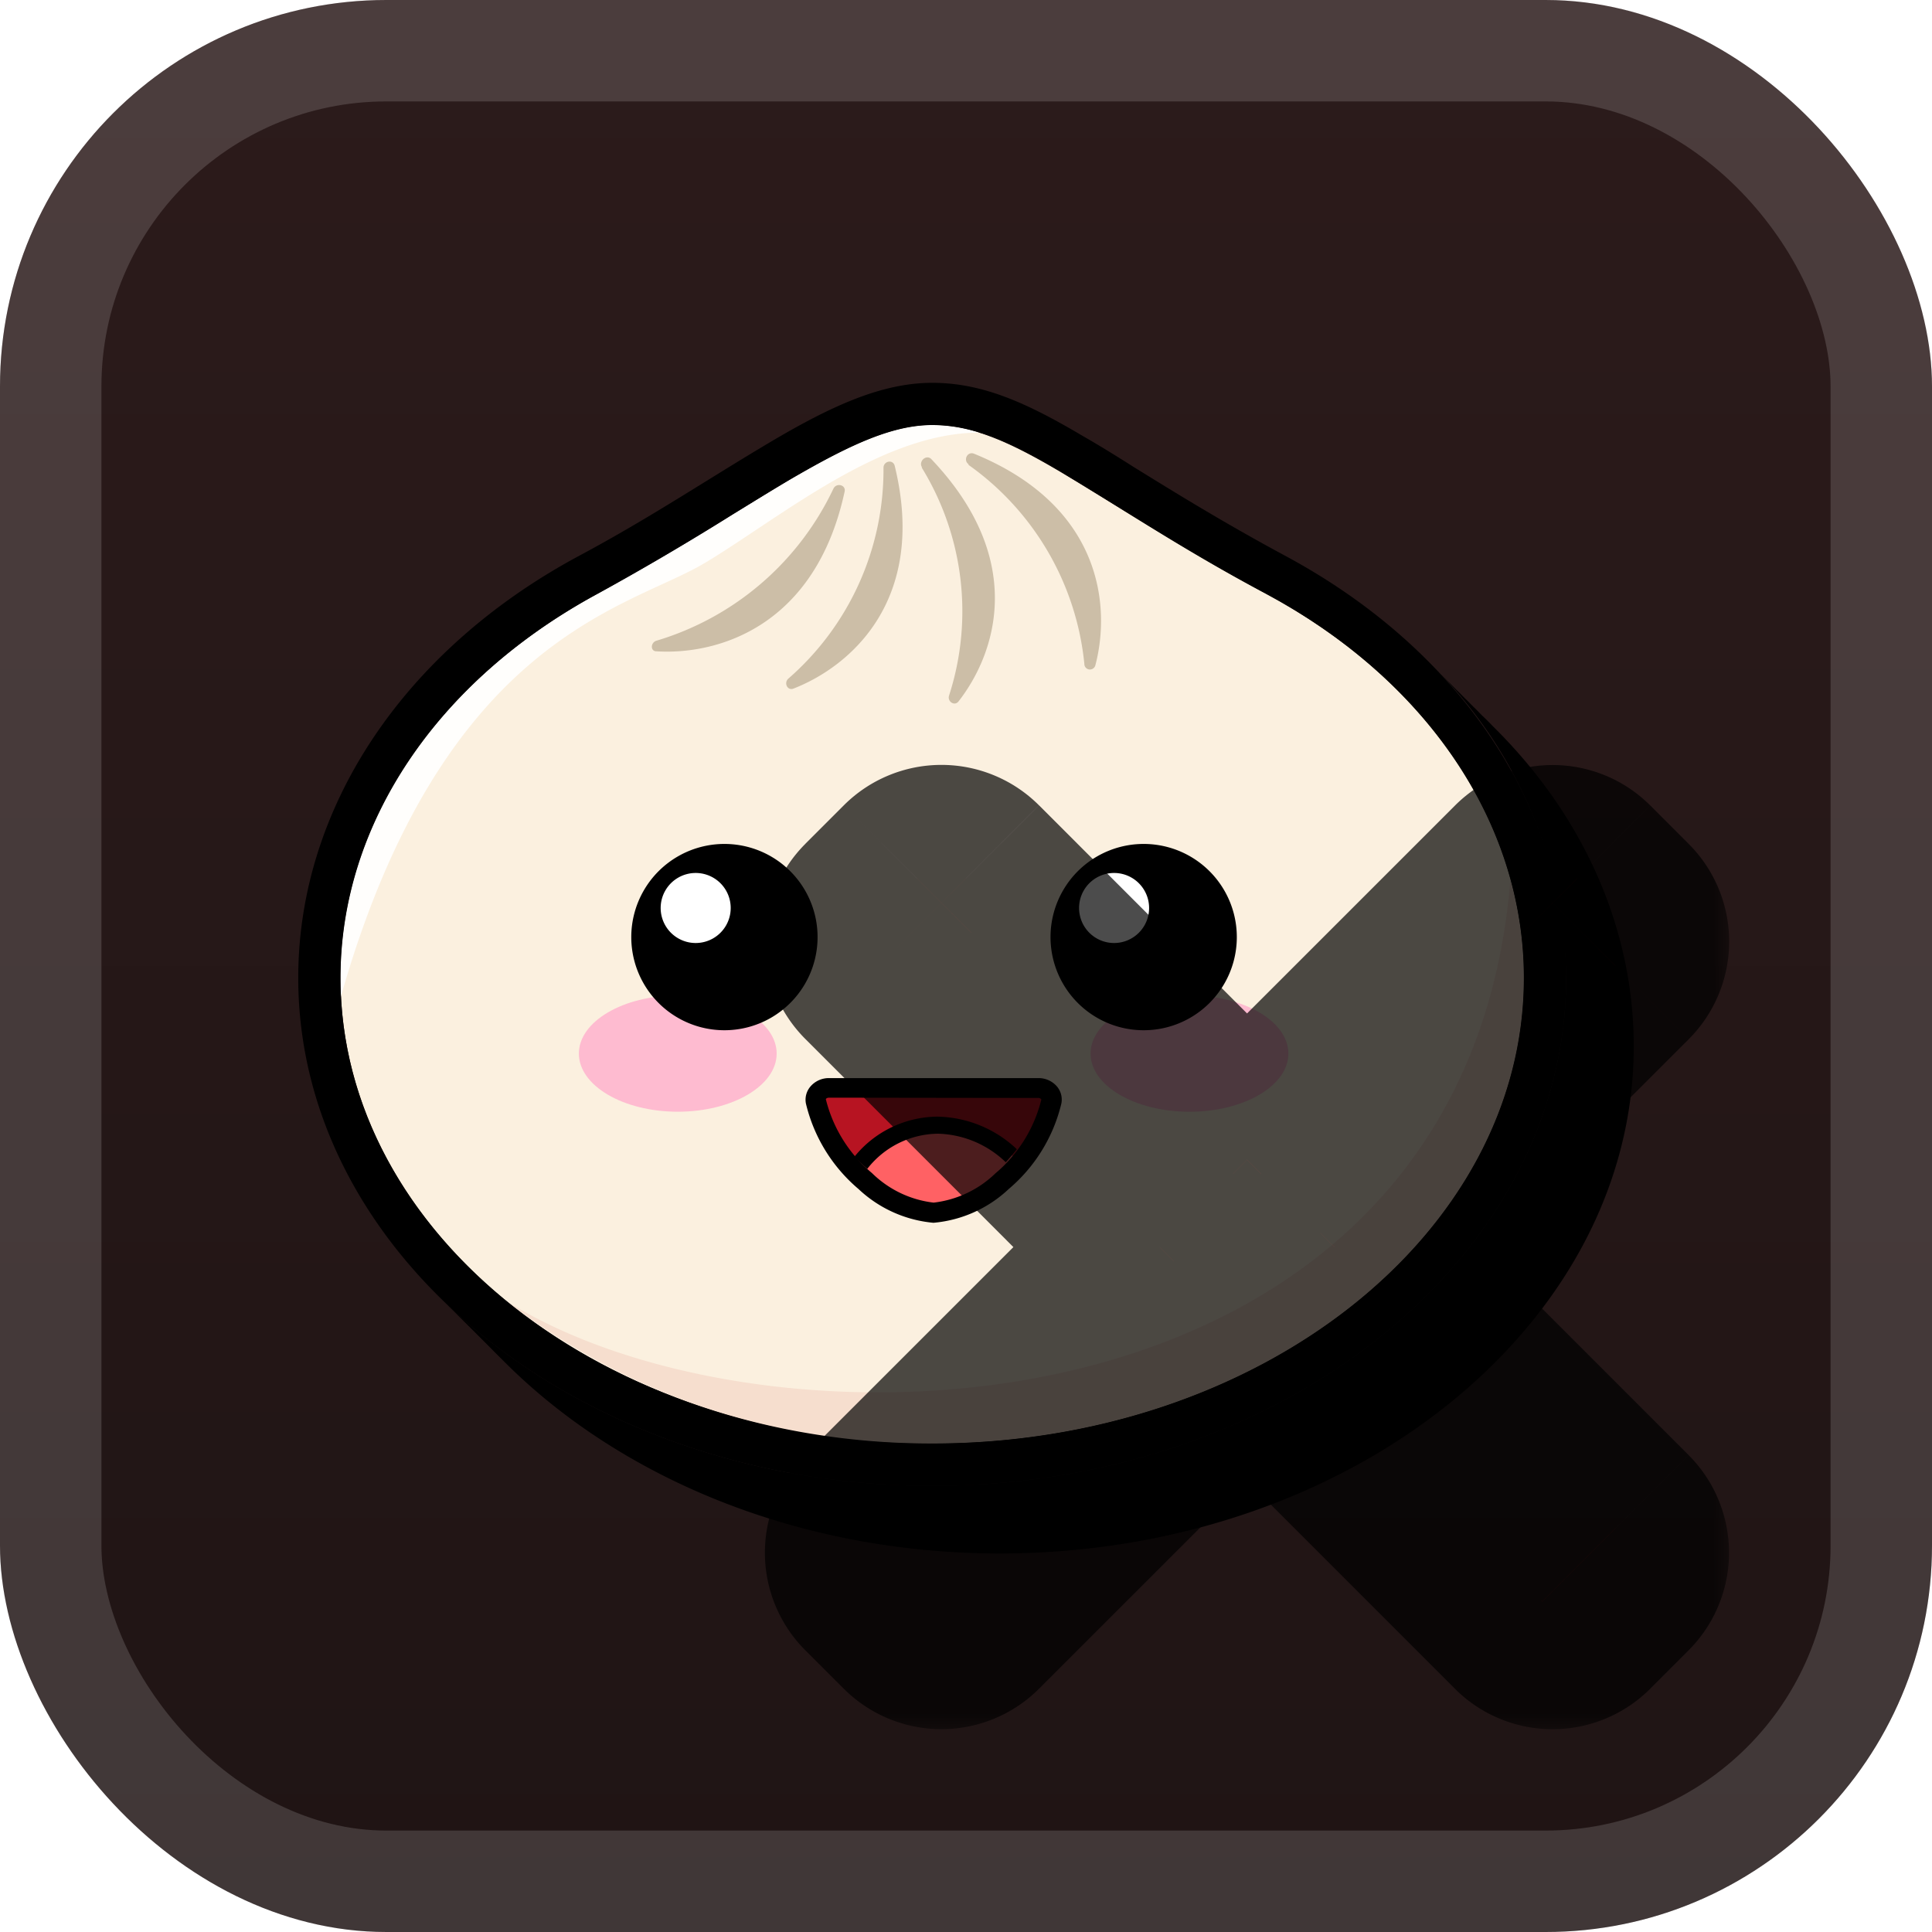 <svg xmlns="http://www.w3.org/2000/svg" width="46" height="46" fill="none" viewBox="0 0 40 40"><g clip-path="url(#a)"><rect width="40" height="40" fill="url(#b)" rx="8"/><g filter="url(#c)"><g clip-path="url(#d)"><path fill="#000" d="M30.882 15.009a4 4 0 0 0-.176-.175c-.059-.056-.115-.119-.174-.175-.06-.056-.116-.119-.175-.175-.06-.056-.116-.119-.175-.175-.06-.056-.116-.119-.175-.175-.06-.056-.116-.119-.176-.175s-.115-.119-.174-.175a9.26 9.26 0 0 1 2.768 6.461c0 5.8-5.887 10.517-13.125 10.517-4.053 0-7.679-1.48-10.09-3.8l.174.175.175.174.176.175.175.175.175.175.174.176.175.174c2.409 2.419 6.115 3.977 10.266 3.977 7.238 0 13.125-4.718 13.125-10.5 0-2.471-1.064-4.813-2.944-6.654"/><path fill="#FBF0DF" d="M31.55 20.245c0 5.323-5.485 9.639-12.25 9.639-6.766 0-12.25-4.315-12.25-9.639 0-3.3 2.1-6.216 5.327-7.945s5.236-3.5 6.923-3.5 3.129 1.445 6.923 3.5c3.227 1.729 5.327 4.645 5.327 7.945"/><path fill="#F6DECE" d="M31.55 20.245a7.6 7.6 0 0 0-.28-2.023c-.956 11.655-15.172 12.215-20.762 8.729a14 14 0 0 0 8.792 2.933c6.755 0 12.25-4.323 12.25-9.639"/><path fill="#FFFEFC" d="M14.586 11.66c1.564-.938 3.643-2.699 5.687-2.703A3.3 3.3 0 0 0 19.3 8.8c-.847 0-1.75.438-2.887 1.095-.396.232-.806.487-1.24.753a57 57 0 0 1-2.8 1.645c-3.331 1.803-5.323 4.774-5.323 7.952v.416c2.121-7.493 5.975-8.064 7.536-9.002"/><path fill="#CCBEA7" fill-rule="evenodd" d="M18.292 9.686a5.74 5.74 0 0 1-1.97 4.364c-.098.087-.021.255.105.207 1.179-.459 2.771-1.831 2.1-4.6-.029-.157-.235-.115-.235.028m.794 0a5.68 5.68 0 0 1 .564 4.714c-.042.123.109.227.193.126.766-.98 1.435-2.926-.567-5.026-.102-.091-.26.049-.19.172zm.966-.06a5.75 5.75 0 0 1 2.398 4.116.116.116 0 0 0 .227.038c.323-1.221.14-3.303-2.509-4.385-.14-.056-.231.133-.116.217zm-6.46 3.64a5.93 5.93 0 0 0 3.664-3.15c.063-.126.262-.077.231.063-.605 2.8-2.632 3.384-3.892 3.307-.133.004-.13-.181-.004-.22" clip-rule="evenodd"/><path fill="#000" d="M19.3 30.763c-7.238 0-13.125-4.719-13.125-10.518 0-3.5 2.163-6.766 5.786-8.722 1.05-.56 1.949-1.123 2.75-1.617.441-.273.858-.529 1.26-.767C17.2 8.413 18.25 7.926 19.3 7.926s1.967.42 3.115 1.099c.35.2.7.417 1.075.655.871.538 1.855 1.147 3.15 1.844 3.622 1.957 5.785 5.218 5.785 8.722 0 5.8-5.887 10.517-13.125 10.517m0-21.963c-.847 0-1.75.438-2.887 1.095-.396.232-.806.487-1.24.753a57 57 0 0 1-2.8 1.645c-3.331 1.803-5.323 4.774-5.323 7.952 0 5.316 5.495 9.642 12.25 9.642s12.25-4.326 12.25-9.642c0-3.178-1.992-6.15-5.327-7.945-1.323-.7-2.355-1.358-3.192-1.876q-.572-.353-1.05-.644c-1.06-.63-1.834-.98-2.681-.98"/><path fill="#B71422" d="M21.768 22.8a3.13 3.13 0 0 1-1.023 1.648c-.38.37-.873.6-1.4.659a2.4 2.4 0 0 1-1.445-.659 3.13 3.13 0 0 1-1.008-1.648.252.252 0 0 1 .28-.284h4.319a.253.253 0 0 1 .276.284"/><path fill="#FF6164" d="M17.9 24.477c.392.377.9.611 1.442.665a2.42 2.42 0 0 0 1.439-.665q.188-.175.35-.375a2.4 2.4 0 0 0-1.715-.808 2.15 2.15 0 0 0-1.75.973c.08.073.15.143.234.21"/><path fill="#000" d="M17.956 24.2a1.88 1.88 0 0 1 1.467-.728 2.1 2.1 0 0 1 1.4.591q.12-.132.23-.269a2.45 2.45 0 0 0-1.648-.675 2.23 2.23 0 0 0-1.712.826q.124.135.263.255"/><path fill="#000" d="M19.332 25.317a2.6 2.6 0 0 1-1.558-.7 3.33 3.33 0 0 1-1.088-1.768.42.42 0 0 1 .09-.35.5.5 0 0 1 .396-.178h4.319a.5.5 0 0 1 .396.178.42.42 0 0 1 .087.35 3.33 3.33 0 0 1-1.088 1.767 2.6 2.6 0 0 1-1.555.7m-2.16-2.59c-.056 0-.07.024-.073.031a2.9 2.9 0 0 0 .955 1.53c.346.34.795.556 1.277.612.481-.056.93-.268 1.278-.605a2.9 2.9 0 0 0 .952-1.53.07.07 0 0 0-.07-.032z"/><path fill="#FEBBD0" d="M24.627 23.017c1.13 0 2.047-.539 2.047-1.204s-.916-1.204-2.047-1.204c-1.13 0-2.047.539-2.047 1.204s.916 1.204 2.047 1.204m-10.594 0c1.13 0 2.047-.539 2.047-1.204s-.917-1.204-2.047-1.204-2.048.539-2.048 1.204.917 1.204 2.048 1.204"/><path fill="#000" fill-rule="evenodd" d="M14.995 21.33a1.928 1.928 0 1 0 .007-3.857 1.928 1.928 0 0 0-.007 3.857m8.67 0a1.928 1.928 0 1 0 .027-3.857 1.928 1.928 0 0 0-.027 3.857" clip-rule="evenodd"/><path fill="#fff" fill-rule="evenodd" d="M14.4 19.524a.725.725 0 1 0 .007-1.45.725.725 0 0 0-.007 1.45m8.67 0a.725.725 0 1 0-.008 0z" clip-rule="evenodd"/></g><g opacity=".7"><mask id="f" width="21" height="21" x="14.979" y="14.979" fill="#000" maskUnits="userSpaceOnUse"><path fill="#fff" d="M14.979 14.979h21v21h-21z"/><path fill-rule="evenodd" d="M19.996 18.188a.714.714 0 0 0-1.01 0l-.797.798a.715.715 0 0 0 0 1.01l5.822 5.824-5.823 5.822a.714.714 0 0 0 0 1.01l.798.797a.714.714 0 0 0 1.01 0l5.823-5.82 5.82 5.82a.714.714 0 0 0 1.01 0l.797-.797a.715.715 0 0 0 0-1.01l-5.82-5.821 5.823-5.822a.714.714 0 0 0 0-1.01l-.798-.798a.714.714 0 0 0-1.01 0l-5.822 5.822z" clip-rule="evenodd"/></mask><path fill="url(#e)" fill-rule="evenodd" d="M19.996 18.188a.714.714 0 0 0-1.01 0l-.797.798a.715.715 0 0 0 0 1.01l5.822 5.824-5.823 5.822a.714.714 0 0 0 0 1.01l.798.797a.714.714 0 0 0 1.01 0l5.823-5.82 5.82 5.82a.714.714 0 0 0 1.01 0l.797-.797a.715.715 0 0 0 0-1.01l-5.82-5.821 5.823-5.822a.714.714 0 0 0 0-1.01l-.798-.798a.714.714 0 0 0-1.01 0l-5.822 5.822z" clip-rule="evenodd"/><path fill="#000" d="m18.986 18.188-1.515-1.515zm1.01 0 1.516-1.515zm-1.807.798-1.516-1.515zm0 1.01-1.516 1.515zm5.822 5.824 1.515 1.515 1.515-1.515-1.515-1.515zm-5.823 5.822 1.515 1.515zm0 1.01 1.515-1.515zm.798.797-1.515 1.516zm1.01 0 1.515 1.516zm5.823-5.82 1.515-1.516-1.515-1.515-1.516 1.515zm5.82 5.82-1.516 1.516zm1.01 0-1.516-1.514zm.797-.797-1.515-1.515zm0-1.01 1.516-1.515zm-5.82-5.821-1.515-1.516-1.515 1.515 1.515 1.515zm5.823-5.822-1.515-1.515zm0-1.01-1.515 1.515zm-.798-.798 1.515-1.515zm-1.01 0 1.515 1.516zm-5.822 5.822-1.515 1.514 1.515 1.516 1.515-1.515zm-5.317-4.31a1.43 1.43 0 0 1-2.021 0l3.03-3.03a2.857 2.857 0 0 0-4.04 0zm-.798.798.797-.798-3.03-3.03-.798.798zm0-2.02a1.43 1.43 0 0 1 0 2.02l-3.03-3.03a2.857 2.857 0 0 0 0 4.04zm5.822 5.824-5.822-5.824-3.03 3.03 5.822 5.824zm-5.823 8.852 5.823-5.821-3.03-3.031-5.823 5.822zm0-2.02a1.43 1.43 0 0 1 0 2.02l-3.03-3.03a2.857 2.857 0 0 0 0 4.04zm.798.797-.798-.797-3.03 3.03.798.798zm-2.02 0a1.43 1.43 0 0 1 2.02 0l-3.03 3.03a2.857 2.857 0 0 0 4.04 0zm5.822-5.821-5.822 5.821 3.03 3.03 5.823-5.82zm8.851 5.822-5.82-5.822-3.03 3.03 5.82 5.822zm-2.02 0a1.43 1.43 0 0 1 2.02 0l-3.03 3.03a2.857 2.857 0 0 0 4.04 0zm.797-.798-.798.798 3.031 3.03.798-.798zm0 2.02a1.43 1.43 0 0 1 0-2.02l3.03 3.03a2.857 2.857 0 0 0 0-4.04zm-5.82-5.821 5.82 5.82 3.03-3.03-5.82-5.82zm5.823-8.852-5.823 5.821 3.03 3.03 5.823-5.82zm0 2.02a1.43 1.43 0 0 1 0-2.02l3.03 3.03a2.857 2.857 0 0 0 0-4.04zm-.798-.797.798.797 3.03-3.03-.797-.798zm2.02 0a1.43 1.43 0 0 1-2.02 0l3.03-3.031a2.857 2.857 0 0 0-4.04 0zm-5.822 5.82 5.822-5.82-3.03-3.031-5.822 5.821zm-8.853-5.824 5.822 5.825 3.031-3.03-5.822-5.825z" mask="url(#f)"/></g></g></g><rect width="37.9" height="37.9" x="1.05" y="1.05" stroke="#fff" stroke-opacity=".15" stroke-width="2.1" rx="6.95"/><defs><linearGradient id="b" x1="20" x2="20" y1="0" y2="40" gradientUnits="userSpaceOnUse"><stop stop-color="#2C1B1B"/><stop offset="1" stop-color="#1F1414"/></linearGradient><linearGradient id="e" x1="25.819" x2="25.819" y1="17.979" y2="33.659" gradientUnits="userSpaceOnUse"><stop stop-color="red"/><stop offset="1" stop-color="#C00"/></linearGradient><clipPath id="a"><rect width="40" height="40" fill="#fff" rx="8"/></clipPath><clipPath id="d"><path fill="#fff" d="M6 7.75h28v24.5H6z"/></clipPath><filter id="c" width="37.801" height="37.802" x="2" y="2" color-interpolation-filters="sRGB" filterUnits="userSpaceOnUse"><feFlood flood-opacity="0" result="BackgroundImageFix"/><feColorMatrix in="SourceAlpha" result="hardAlpha" values="0 0 0 0 0 0 0 0 0 0 0 0 0 0 0 0 0 0 127 0"/><feOffset/><feGaussianBlur stdDeviation="2"/><feComposite in2="hardAlpha" operator="out"/><feColorMatrix values="0 0 0 0 0 0 0 0 0 0 0 0 0 0 0 0 0 0 0.25 0"/><feBlend in2="BackgroundImageFix" result="effect1_dropShadow_1_68"/><feBlend in="SourceGraphic" in2="effect1_dropShadow_1_68" result="shape"/></filter></defs></svg>